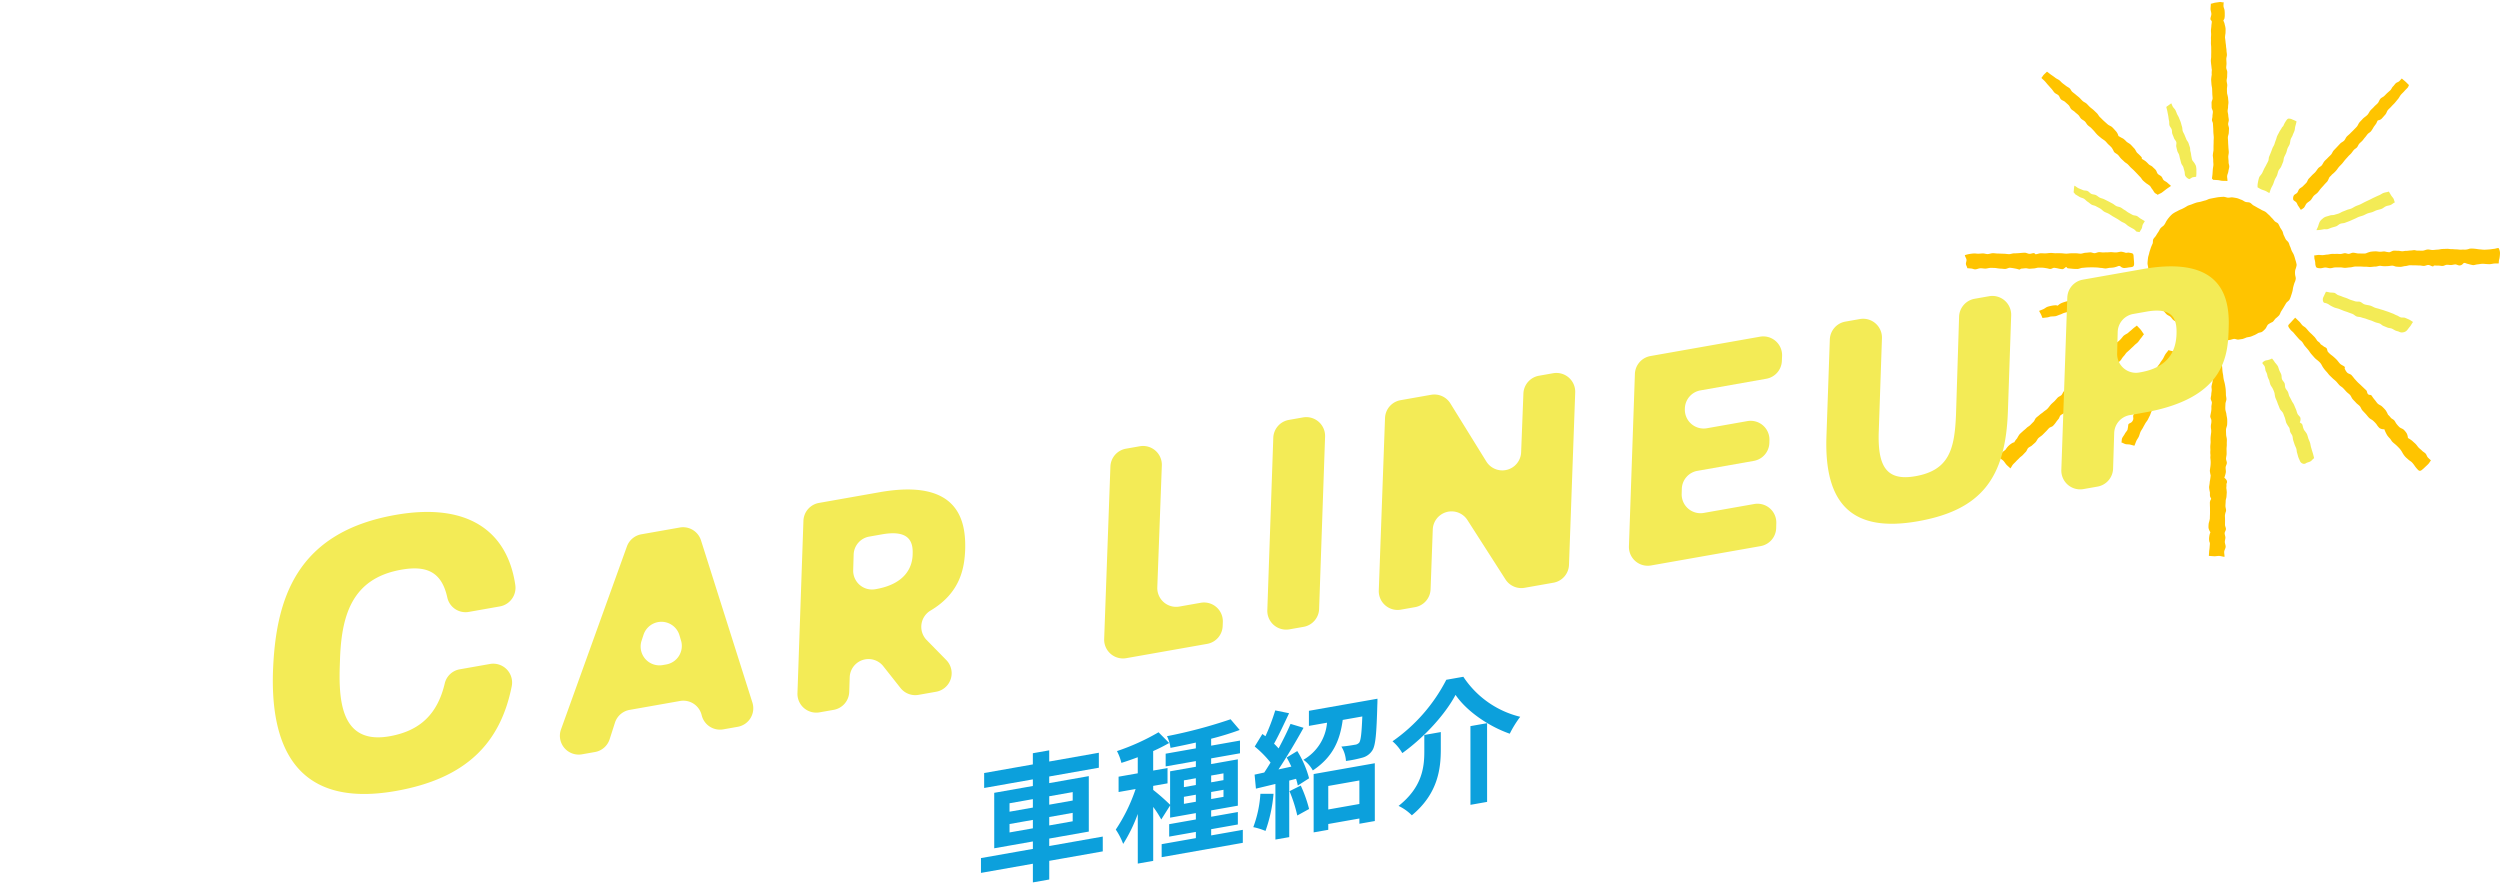 <svg xmlns="http://www.w3.org/2000/svg" width="613" height="218.468" viewBox="0 0 613 218.468">
  <g id="グループ_16755" data-name="グループ 16755" transform="translate(-394 -4971)">
    <rect id="長方形_7694" data-name="長方形 7694" width="613" height="218" transform="translate(394 4971)" fill="none"/>
    <g id="グループ_16752" data-name="グループ 16752">
      <g id="グループ_16748" data-name="グループ 16748" transform="translate(875.776 4971.49)">
        <path id="パス_39711" data-name="パス 39711" d="M808.633,94.568c-.4-.02-.8-.16-1.191-.2s-.791-.1-1.185-.152-.773-.194-1.162-.273-.833.051-1.217-.051-.72-.381-1.1-.51-.8-.141-1.167-.3-.634-.519-.988-.7-.828-.154-1.168-.366c-.307-.193-.5-.562-.809-.76s-.725-.223-1.026-.427-.523-.523-.819-.737-.658-.338-.945-.564-.461-.583-.736-.824-.673-.344-.936-.6-.489-.545-.735-.818c-.259-.288-.444-.637-.677-.933s-.579-.535-.789-.848-.413-.659-.6-.988-.121-.8-.281-1.143-.415-.648-.547-1.005-.328-.7-.431-1.064-.179-.745-.254-1.121-.106-.755-.154-1.135-.09-.757-.111-1.141.059-.76.061-1.147c0-.41-.18-.827-.16-1.237s.071-.825.116-1.232.222-.8.3-1.2.238-.781.355-1.175a10.878,10.878,0,0,1,.469-1.125c.139-.329.019-.777.177-1.094s.47-.56.651-.865.367-.61.572-.9.326-.653.555-.927.559-.458.812-.711a3.743,3.743,0,0,0,.51-.853,7.216,7.216,0,0,1,.729-1.046,6.738,6.738,0,0,1,.894-.914,6.968,6.968,0,0,1,1.1-.633A7.64,7.64,0,0,1,797.9,62.3a11.835,11.835,0,0,0,1.384-.766c.347-.175.735-.255,1.089-.4s.717-.283,1.082-.4.757-.14,1.129-.242.732-.225,1.109-.309.717-.332,1.1-.405.755-.152,1.135-.22.74-.144,1.1-.179.75-.068,1.114-.075.739.187,1.1.21.759-.121,1.121-.068.741.109,1.1.191.7.278,1.046.386.644.381.987.513.778.049,1.113.2.569.511.895.683.639.354.956.541.657.332.967.532.691.289,1,.5.527.486.8.708.482.524.742.766.462.528.7.791.678.36.891.646a10.432,10.432,0,0,1,.483.967,9.721,9.721,0,0,1,.567.913c.14.314.168.683.331.988s.283.634.454.934.519.5.688.8.223.665.379.971.229.645.359.963c.157.385.427.728.572,1.121a10.613,10.613,0,0,1,.366,1.2A6.391,6.391,0,0,1,826.072,76a5.583,5.583,0,0,1-.341,1.231,3.882,3.882,0,0,0-.043,1.066c.02.346.171.691.17,1.042a2.883,2.883,0,0,1-.295,1c-.129.338-.223.7-.321,1.057s-.11.734-.208,1.085a10.708,10.708,0,0,1-.324,1.046,5.116,5.116,0,0,1-.417,1.033c-.216.313-.612.509-.81.836s-.388.657-.583.984-.4.648-.6.965-.293.727-.531,1.024a8.3,8.3,0,0,1-.856.765c-.272.256-.451.655-.777.869a5.713,5.713,0,0,0-1.07.6c-.282.291-.393.741-.652,1.045a4.974,4.974,0,0,1-.777.722c-.279.209-.7.186-1.007.34a8.356,8.356,0,0,1-.9.5c-.325.114-.634.288-.97.383s-.663.11-.985.2a9.088,9.088,0,0,1-.955.365c-.345.05-.693.106-1.04.148s-.727-.2-1.074-.163-.679.2-1.026.243-.691.147-1.039.187" transform="translate(-744.71 -11.531)" fill="#ffc400"/>
        <path id="パス_39708" data-name="パス 39708" d="M822.206,85.92c.352.327.66.642.95.908.337.311.544.695.84.987.243.239.587.378.821.627s.453.512.673.773a9.328,9.328,0,0,0,.749.732c.253.24.491.5.74.739a7.706,7.706,0,0,1,.6.849c.21.27.629.424.776.752.115.258.521.388.777.634.211.2.59.267.771.5s.15.627.323.864a5.624,5.624,0,0,0,1.057.953,13.816,13.816,0,0,1,1.033.926c.325.327.574.728.9,1.057s.845.464,1.167.795c.06.061-.07.245-.047.319a2.916,2.916,0,0,0,.6,1.036c.25.289.732.344,1.032.59a9.873,9.873,0,0,1,.741.9c.273.288.529.593.807.877s.592.531.872.813.582.54.859.825c.178.181.466.364.526.588.129.481.195.887.8.895a.6.6,0,0,1,.383.178,8.769,8.769,0,0,0,.719,1c.284.3.485.688.786.972s.76.406,1.053.7a11.412,11.412,0,0,1,.864.9,6.744,6.744,0,0,1,.587,1.106,4.617,4.617,0,0,1,.706.775c.246.252.63.377.855.652s.343.629.58.889a5.922,5.922,0,0,0,.725.789c.294.225.716.319,1,.58a4.857,4.857,0,0,1,.722.888,2.935,2.935,0,0,1,.3,1.141,6.71,6.71,0,0,1,1.1.737c.256.268.561.488.817.757s.451.591.706.863.569.474.821.746.618.433.873.706.329.706.587.982.485.44.742.716c-.255.269-.367.559-.626.836s-.539.523-.814.781a8.545,8.545,0,0,1-.856.759c-.392.266-.614.213-.965-.164a7.031,7.031,0,0,1-.721-.882,6.516,6.516,0,0,0-.669-.852c-.252-.259-.6-.42-.863-.668s-.562-.469-.8-.738a5.74,5.74,0,0,1-.642-.9,5.591,5.591,0,0,0-.687-1.037c-.283-.3-.572-.606-.882-.891s-.659-.53-.946-.827c-.229-.237-.363-.569-.593-.807a6.254,6.254,0,0,1-.639-.738,8.734,8.734,0,0,1-.735-1.535,1.847,1.847,0,0,1-1.173-.277,4.38,4.38,0,0,1-.749-.946,7.432,7.432,0,0,0-.833-.869c-.3-.272-.719-.424-1-.714s-.52-.627-.793-.926-.561-.583-.83-.886-.374-.751-.646-1.05-.633-.511-.9-.811-.56-.579-.826-.88-.382-.737-.65-1.035-.631-.515-.9-.808-.534-.6-.818-.888-.648-.451-.914-.734-.5-.6-.763-.878-.592-.5-.869-.769c-.247-.239-.5-.481-.75-.728s-.441-.547-.673-.808a8.986,8.986,0,0,1-.687-.8,6.338,6.338,0,0,1-.565-.9,2.943,2.943,0,0,0-.665-.863c-.361-.345-.807-.617-1.133-.991-.268-.308-.545-.611-.81-.923s-.466-.677-.73-.99-.535-.619-.8-.932-.426-.711-.692-1.023c-.221-.258-.534-.44-.76-.693s-.45-.513-.676-.768-.437-.522-.658-.781-.528-.45-.738-.718c-.362-.46-.577-.767-.553-1s.329-.459.708-.885c.322-.363.669-.725,1-1.088" transform="translate(-741.204 -8.52)" fill="#ffc400"/>
        <path id="パス_39718" data-name="パス 39718" d="M759.576,122.678c-.305-.313-.629-.559-.915-.854s-.5-.7-.788-1-.755-.522-1.052-.828a11.479,11.479,0,0,1,.673-1.118c.236-.336.651-.525.931-.825a4.564,4.564,0,0,1,1.789-1.681c.108-.062.3-.031.338-.124a4.425,4.425,0,0,1,.673-.926,7.359,7.359,0,0,1,.6-1c.268-.273.564-.523.847-.783s.6-.485.863-.759.638-.439.907-.707.528-.547.8-.81.362-.722.638-.985.6-.473.879-.734.628-.443.906-.7.63-.442.907-.7c.4-.377.686-.874,1.075-1.261.258-.257.549-.479.8-.741s.48-.549.732-.811.668-.371.922-.632.346-.683.606-.941c.284-.283.638-.5.918-.784s.481-.659.767-.942.679-.456.976-.725.567-.58.884-.825.65-.426.936-.686.654-.436.928-.708.4-.695.67-.968.518-.577.8-.844.544-.559.838-.808.619-.447.9-.715.5-.581.772-.85.676-.4.957-.658.614-.444.921-.672a8.342,8.342,0,0,0,.908-1.057,7.538,7.538,0,0,1,1.042-.873,5.567,5.567,0,0,0,.755-.7c.236-.249.429-.537.663-.781a4.9,4.9,0,0,1,.862-.537c.288-.195.535-.46.815-.675s.515-.469.794-.691.5-.375.784-.6c.3.373.633.641.933,1.011s.483.735.8,1.122c-.279.305-.445.627-.715.932s-.473.677-.741.981-.646.525-.921.824-.6.558-.886.845-.6.548-.905.818-.48.642-.749.916a4.656,4.656,0,0,0-.678.925,2.758,2.758,0,0,1-.987.8,4.319,4.319,0,0,0-1.022.728c-.245.292-.418.648-.683.923s-.637.437-.912.7-.443.638-.72.9-.621.451-.893.716c-.25.245-.591.4-.843.637s-.424.569-.676.811-.561.429-.808.676-.443.549-.682.8c-.225.238-.347.573-.591.766s-.622.141-.932.268c-.355.145-.663.626-.914.965-.235.318-.443.643-.7.935s-.58.52-.864.79-.459.658-.763.908-.6.509-.918.741a9.727,9.727,0,0,0-.926.545c-.258.238-.306.678-.538.947a9.076,9.076,0,0,0-.638.824,6.369,6.369,0,0,1-.692.832c-.244.252-.688.3-.951.542s-.474.533-.725.778c-.3.295-.594.6-.9.9s-.7.5-1,.788-.444.758-.748,1.052c-.264.256-.553.485-.819.739s-.666.368-.931.623-.342.7-.6.961-.506.528-.758.795-.6.455-.845.734-.542.511-.784.794-.539.512-.778.8-.363.641-.607.925" transform="translate(-748.408 -8.322)" fill="#ffc400"/>
        <path id="パス_39713" data-name="パス 39713" d="M804.855,95.719c.52.087.834.065,1.349.15.044.354.037.683.082,1.05s.045.725.089,1.086.137.737.175,1.11a7.048,7.048,0,0,0,.184,1.118,10.037,10.037,0,0,1,.268,1.119c.06.383.132.76.158,1.144s.046.769.049,1.155.128.774.118,1.159-.224.766-.234,1.151c-.011.426-.056.863-.027,1.288s.227.839.265,1.263.179.847.191,1.272a9.661,9.661,0,0,1-.019,1.295c-.042.4-.259.784-.272,1.184s.019.8.027,1.2.161.795.179,1.194-.029.8-.012,1.2-.07.8-.062,1.2.028.8.016,1.2c-.012.365-.122.726-.142,1.091s.222.745.2,1.11-.287.718-.3,1.083c-.017.406.1.817.051,1.214a7.494,7.494,0,0,1-.367,1.287c.295.286.947.8.514,1.513a4.7,4.7,0,0,1-.035,1.015,9.815,9.815,0,0,1,.122,1.078c-.025.356-.047.715-.076,1.07s-.193.7-.193,1.059c0,.411-.069.84-.057,1.272.011.411.238.857.116,1.275a3.372,3.372,0,0,0-.247,1.1c.016.375.031.755.031,1.125,0,.348-.01.7-.009,1.045s.224.7.224,1.045-.308.7-.31,1.045.186.7.183,1.046-.134.695-.14,1.043c-.008.405.217.82.2,1.23s-.328.793-.354,1.207.1.824.073,1.241c-.42-.021-.846-.191-1.278-.214s-.854.1-1.287.075-.835-.063-1.268-.087c.018-.35.046-.676.062-1.008s.1-.682.116-1.017.06-.68.078-1.019a1.45,1.45,0,0,0-.14-.463,3.369,3.369,0,0,1-.029-1.157,3.819,3.819,0,0,1,.294-1.13,2.731,2.731,0,0,1-.469-1.085,6.591,6.591,0,0,1,.061-1.164,7.77,7.77,0,0,0,.272-1.12c-.008-.4.024-.795.032-1.194s0-.8,0-1.2-.03-.81-.023-1.211a1.687,1.687,0,0,1,.271-1.131c.081-.1-.047-.3-.121-.427-.235-.394-.11-.877-.149-1.286a6.645,6.645,0,0,1-.2-1.279c.046-.424.151-.835.155-1.251a14.359,14.359,0,0,0,.232-1.6,6.168,6.168,0,0,1-.2-1.15c.038-.381.1-.766.149-1.143a7.9,7.9,0,0,0,.053-.968,8.562,8.562,0,0,0-.079-.965c-.033-.322.067-.66,0-.987a5.676,5.676,0,0,1,.01-.981c-.006-.325-.04-.649-.025-.977s.076-.657.08-.982c0-.3-.022-.594-.018-.892.007-.41.071-.813.117-1.219a3.488,3.488,0,0,0-.011-1.216,3.325,3.325,0,0,1,.014-1.033,3.5,3.5,0,0,0,.077-1.071c-.089-.358-.308-.671-.258-.99s.137-.652.188-.992a4.849,4.849,0,0,0,.079-1.123c-.029-.378.111-.759.118-1.135.006-.337-.285-.678-.285-1.016s.129-.676.137-1.013.087-.672.112-1.008-.1-.7-.042-1.029c.069-.4.206-.793.255-1.2s.2-.8.248-1.206.158-.8.215-1.2-.1-.843-.017-1.244a11.233,11.233,0,0,1,.466-1.03" transform="translate(-743.191 -7.411)" fill="#ffc400"/>
        <path id="パス_39705" data-name="パス 39705" d="M826.207,72.409c.37-.017.663-.109,1.029-.126s.738.056,1.1.04.731-.114,1.1-.13.729-.146,1.094-.163.731.009,1.1-.009.73.04,1.093.021c.333-.018.655-.159.986-.188s.686.188,1.017.16.651-.262.984-.274c.468-.019.938.177,1.407.183s.937.007,1.4.01a1.371,1.371,0,0,0,.4-.048,7.512,7.512,0,0,1,1.1-.385,9.635,9.635,0,0,1,1.159-.1c.384-.016.769.082,1.158.1s.777-.1,1.165-.076a6.915,6.915,0,0,0,1.108.195c.362-.035.7-.329,1.061-.376s.74.028,1.1.014c.341-.013.677.109,1.017.118s.686-.118,1.025-.1.681-.083,1.022-.082c.287,0,.561-.066.847-.09s.587.132.873.117c.419-.024.842.037,1.26.013s.826-.265,1.244-.286.846.14,1.265.124c.4-.016.79-.082,1.187-.095s.79-.149,1.188-.157.794-.033,1.19-.038c.355,0,.712.092,1.069.079s.714.061,1.068.055.7.065,1.057.08a9.384,9.384,0,0,1,1.061-.011,3.247,3.247,0,0,0,1.17-.235,5.091,5.091,0,0,1,1.213.01c.417.019.829.125,1.247.151s.845.1,1.262.089c.375-.011.755-.045,1.13-.072s.746-.1,1.12-.137.755-.189,1.13-.218a2.48,2.48,0,0,1,.372,1.27,9.886,9.886,0,0,1-.138,1.3,3.389,3.389,0,0,0-.161,1.213c-.416.028-.7,0-1.08.03-.4.03-.785.148-1.175.158-.333.009-.663-.03-1-.048a6.035,6.035,0,0,0-1.011-.032c-.341.039-.678.106-1.017.138s-.678.178-1.019.178a6.3,6.3,0,0,1-1.005-.238,4.431,4.431,0,0,1-.954-.293.57.57,0,0,0-.47.126,1.145,1.145,0,0,1-.914.484c-.331.007-.681-.263-1.017-.254s-.691.135-1.037.147-.7-.072-1.044-.057-.682.273-1.029.289-.7-.1-1.046-.086-.7-.033-1.043-.018c-.086,0-.178.226-.263.22-.378-.024-.742-.342-1.121-.354s-.764.228-1.142.227-.758-.12-1.136-.114-.76-.037-1.139-.023-.761-.041-1.14-.024-.75.18-1.129.2-.751.171-1.13.188a9.065,9.065,0,0,1-1.041-.052c-.342-.023-.677-.244-1.018-.238-.321,0-.643.075-.964.1s-.64.023-.96.038a7.5,7.5,0,0,1-.945-.1c-.414-.033-.84.189-1.253.188s-.82.081-1.234.1-.83-.082-1.243-.062-.828-.053-1.241-.046-.827-.016-1.239,0-.819.18-1.231.2-.822.1-1.233.117-.829-.125-1.242-.115-.806.007-1.208.014-.8.186-1.207.191-.808-.17-1.211-.168-.807.181-1.21.178c-.544,0-.9-.095-1.045-.278a2.42,2.42,0,0,1-.217-1.04,4.7,4.7,0,0,0-.175-.912c-.078-.269-.008-.54-.1-.892" transform="translate(-740.558 -10.258)" fill="#ffc400"/>
        <path id="パス_39714" data-name="パス 39714" d="M803.451,16.821c.378-.052.726-.22,1.073-.268.365-.05.718-.108,1.076-.158s.651.125,1.023.073a6.04,6.04,0,0,0-.057.955c.03.344.228.67.262,1.01a7.036,7.036,0,0,1,.047,1.026,3.738,3.738,0,0,1-.095,1.037c-.053.156-.295.4-.226.514a2.849,2.849,0,0,1,.326.954,5.111,5.111,0,0,1,.2,1.026c0,.348-.009.7-.02,1.049a7.773,7.773,0,0,0-.124,1.062c.039.351.107.695.131,1.046s.106.7.12,1.052.108.7.116,1.056.091.706.1,1.059-.149.709-.145,1.062.042.707.051,1.06-.078.71-.07,1.064.244.7.25,1.057-.032.71-.026,1.064-.132.711-.125,1.065.139.706.148,1.06-.085.711-.075,1.065.01.719.052,1.073a8.578,8.578,0,0,1,.232,1.047c0,.356.083.712.085,1.07s-.1.714-.09,1.07-.119.717-.109,1.073.14.71.153,1.067.116.709.131,1.065-.175.722-.159,1.079.218.709.211,1.065-.04.712-.056,1.067-.2.7-.216,1.059.045.715.049,1.07c.006.422.048.843.068,1.265s.08.842.1,1.263-.137.849-.124,1.27.085.838.076,1.26c-.008.373.2.761.165,1.137s-.174.735-.217,1.11-.248.72-.295,1.1.109.866.07,1.244c-.4-.021-.879-.013-1.25-.033-.394-.021-.767-.159-1.138-.179-.391-.021-.774-.05-1.146-.07-.092-.168-.26-.262-.256-.332.023-.365.1-.728.125-1.093s.049-.731.076-1.1.12-.726.143-1.091-.055-.736-.04-1.1a10.214,10.214,0,0,0-.107-1.2,9.212,9.212,0,0,1,.162-1.214c.02-.372.01-.746.014-1.116s.032-.745.026-1.115.049-.746.033-1.116-.07-.742-.092-1.112-.017-.744-.042-1.114-.042-.741-.07-1.111c-.022-.295-.244-.581-.234-.877s.125-.589.12-.884c-.007-.368.106-.74.1-1.11s-.295-.734-.3-1.1-.013-.738-.02-1.108.263-.744.255-1.113-.066-.738-.075-1.106-.03-.739-.04-1.108c-.01-.4-.13-.787-.16-1.182s-.066-.791-.081-1.187a9.639,9.639,0,0,1,.144-1.178,5.684,5.684,0,0,1,.036-1.175c-.08-.358-.092-.709-.14-1.069s-.09-.727-.111-1.09.079-.731.076-1.1.01-.726.014-1.089-.013-.728-.009-1.092-.061-.728-.063-1.091.026-.729.007-1.092.034-.7.037-1.053-.052-.7-.038-1.055.086-.7.1-1.051.1-.7.108-1.054c.006-.208-.327-.42-.332-.629-.007-.415.228-.835.223-1.252s-.2-.825-.2-1.241.071-.843.066-1.263" transform="translate(-743.142 -16.386)" fill="#ffc400"/>
        <path id="パス_39720" data-name="パス 39720" d="M749.866,75.424c-.049-.357-.284-.639-.331-.984s.185-.737.137-1.088-.361-.755-.41-1.111a7.924,7.924,0,0,1,1.147-.287,9.381,9.381,0,0,1,1.074-.128c.358-.023.72.066,1.075.059s.712-.052,1.066-.068c.415-.019.836.164,1.251.152s.827-.2,1.242-.209.832.082,1.247.082.832.038,1.247.04c.458,0,.9.068,1.362.107s.924-.2,1.38-.195c.433,0,.855-.024,1.288-.062s.874-.082,1.307-.091c.382-.008.763.253,1.146.273s.777-.194,1.159-.176c.124.006.242.282.363.277.411-.014.815-.222,1.226-.238s.825.039,1.237.022.82-.088,1.232-.1.826.077,1.237.069.844-.006,1.266,0,.843.091,1.266.1.845-.082,1.267-.087c.391,0,.781,0,1.172,0s.785.1,1.175.091.777-.208,1.168-.219.779-.09,1.17-.1c.353-.01.716.223,1.069.2s.695-.232,1.047-.25.711.081,1.063.07.7-.039,1.056-.033.712-.07,1.064-.039a6.574,6.574,0,0,0,1.131.063c.38-.032.752-.156,1.13-.176a4.938,4.938,0,0,1,1.108.273c.247.046.527-.081.775-.038.552.1.827.114,1,.292s.158.453.2,1.012c.018.257.043.513.062.77.046.616.065.971-.1,1.21s-.505.274-1.138.333a8.918,8.918,0,0,1-1.136.154,1.433,1.433,0,0,1-.984-.439.64.64,0,0,0-.525-.024,6.321,6.321,0,0,1-1.008.317,7.728,7.728,0,0,1-1.05.095c-.351.036-.695.155-1.047.157s-.7-.115-1.052-.129-.7-.091-1.051-.107-.709-.032-1.059-.033c-.417,0-.844,0-1.26.021s-.83.072-1.246.1-.821.273-1.237.274a10.777,10.777,0,0,1-1.256-.058c-.368-.042-.744-.06-1.11-.116-.117-.018-.319-.365-.385-.324-.314.193-.558.521-.885.551a6.26,6.26,0,0,1-1.035-.167,7.108,7.108,0,0,0-1.025-.17c-.318.024-.637.3-.957.283s-.63-.161-.948-.187a9.38,9.38,0,0,0-.954-.129c-.345.009-.692-.019-1.036,0s-.682.167-1.026.186-.688.056-1.032.076-.7-.14-1.043-.12-.686.075-1.031.094c-.171.009-.375.268-.533.229a6.666,6.666,0,0,0-1.108-.278,11.407,11.407,0,0,0-1.156-.171c-.381.012-.753.27-1.135.294s-.768-.081-1.15-.073a10,10,0,0,1-1.128-.14c-.424-.042-.864-.043-1.291-.049s-.852.164-1.279.177-.856-.1-1.281-.08-.848.266-1.273.268c-.32,0-.638-.188-.975-.209-.307-.02-.586-.053-.934-.071" transform="translate(-749.263 -10.165)" fill="#ffc400"/>
        <path id="パス_39717" data-name="パス 39717" d="M797.9,59.751c-.358.27-.81.542-1.149.8s-.682.532-1.029.794-.722.327-1.079.6c-.228-.249-.538-.286-.756-.543s-.355-.584-.574-.837-.351-.6-.584-.838a8.751,8.751,0,0,0-.84-.582c-.285-.226-.564-.457-.828-.7s-.423-.6-.676-.854-.494-.524-.742-.785-.5-.522-.751-.78-.53-.494-.794-.74-.5-.552-.764-.811-.627-.422-.888-.685-.55-.5-.811-.767-.451-.6-.712-.864-.641-.41-.9-.672a.707.707,0,0,1-.1-.115,6.835,6.835,0,0,0-.564-1.012,9.352,9.352,0,0,0-.83-.81c-.278-.269-.5-.6-.8-.853s-.647-.434-.944-.681-.6-.492-.886-.754a11.253,11.253,0,0,1-.766-.873c-.249-.282-.515-.55-.777-.821s-.606-.457-.873-.722-.421-.646-.692-.906-.649-.41-.922-.669-.413-.656-.683-.917-.588-.473-.853-.74-.644-.425-.9-.7-.363-.718-.637-.987-.574-.512-.854-.775-.719-.354-1-.614-.356-.74-.632-1.005-.7-.384-.965-.658c-.283-.291-.48-.663-.759-.958s-.533-.609-.812-.908-.518-.627-.8-.929-.568-.513-.849-.815c.248-.256.361-.539.6-.788s.512-.479.773-.747c.356.247.7.552,1.059.795s.708.492,1.049.758c.279.217.637.335.917.552s.5.508.781.728.569.423.845.646.62.365.892.593.387.636.653.87c.284.252.6.463.885.718s.6.473.875.729.519.557.8.815.678.386.956.646.522.553.8.811.6.466.882.725.546.528.825.784c.313.287.482.732.8,1.015s.6.609.914.891.633.564.948.849.789.4,1.1.688.61.649.909.975A2.694,2.694,0,0,1,785,47.458c.032.122.276.179.4.267.269.185.586.3.863.481a5.949,5.949,0,0,1,.722.679c.314.287.745.453,1.05.751s.579.628.876.932.422.778.716,1.084a12.32,12.32,0,0,1,1.079,1.064c.075.1,0,.374.1.427a8.038,8.038,0,0,1,.9.575,10,10,0,0,1,.759.747c.262.245.668.343.912.6s.534.485.771.755.284.7.521.97.633.386.882.642.324.693.591.931.621.353.882.606c.243.235.612.52.883.778" transform="translate(-747.355 -14.652)" fill="#ffc400"/>
        <path id="パス_39706" data-name="パス 39706" d="M831.066,56.83c-.179.275-.466.435-.631.7a9.48,9.48,0,0,1-.415.875c-.256.318-.57.592-.831.906s-.551.607-.818.915-.488.661-.76.966-.688.515-.971.827-.453.727-.739,1.036-.707.494-.993.8-.405.774-.691,1.082a5.1,5.1,0,0,1-.742.5c-.2-.266-.413-.658-.614-.916s-.278-.613-.471-.875-.591-.39-.767-.666a1.433,1.433,0,0,1,.142-1.081c.186-.281.606-.392.82-.653s.277-.655.5-.9c.258-.283.659-.433.921-.714s.547-.535.809-.815.334-.735.6-1.015.532-.549.79-.83.577-.509.83-.8.443-.62.683-.916.667-.444.9-.742.376-.675.619-.968.549-.529.806-.809.564-.545.833-.833.375-.724.643-1.01.542-.568.811-.853.535-.573.806-.858.685-.432.954-.716.389-.714.659-1,.6-.516.864-.8.567-.544.834-.832.541-.534.784-.824.352-.69.592-.982.523-.549.771-.834c.358-.411.88-.676,1.244-1.083.278-.313.434-.735.71-1.051s.61-.582.885-.9.628-.564.906-.878.378-.79.665-1.1c.247-.264.639-.39.9-.637s.5-.521.77-.764.545-.475.808-.724a3.939,3.939,0,0,0,.374-.6,2.24,2.24,0,0,1,.243-.294c.234-.227.406-.521.645-.749s.624-.291.867-.521.378-.424.622-.656c.314.283.59.5.905.779s.538.544.863.837c-.156.223-.148.4-.3.582-.265.312-.579.581-.843.894s-.582.579-.846.891-.427.709-.692,1.022-.516.633-.781.945-.582.579-.847.889-.594.568-.86.878-.347.78-.613,1.09c-.247.287-.511.577-.765.864a1.507,1.507,0,0,1-1.005.577c-.213.02-.318.51-.5.8-.206.318-.463.606-.662.928a7.963,7.963,0,0,1-.613.965c-.225.267-.579.42-.811.68s-.414.565-.651.821-.421.56-.658.817-.523.466-.755.728-.324.626-.548.884-.574.407-.8.667-.405.554-.628.815-.5.471-.725.73c-.25.293-.521.567-.77.859s-.465.613-.715.9-.543.547-.795.836-.444.632-.7.918a7.312,7.312,0,0,1-1.052.983" transform="translate(-741.084 -14.479)" fill="#ffc400"/>
        <path id="パス_39710" data-name="パス 39710" d="M820.286,109.333c-.159-.295-.239-.717-.458-1.114-.186-.337-.573-.608-.744-.982-.137-.3-.234-.629-.376-.934s-.22-.639-.354-.946-.276-.614-.388-.928a9.075,9.075,0,0,1-.173-.994,6.138,6.138,0,0,0-.418-1.078c-.155-.348-.42-.646-.587-.988a9.371,9.371,0,0,1-.3-1.111,4.386,4.386,0,0,1-.441-1.076,2.926,2.926,0,0,0-.38-1.092c-.179-.361-.134-.837-.286-1.2-.131-.313-.491-.609-.59-.879a1.558,1.558,0,0,1,1.146-.667,4.577,4.577,0,0,0,1.234-.426,6.334,6.334,0,0,1,.709.961,7.564,7.564,0,0,1,.7.884c.17.329.245.711.383,1.057s.352.667.474,1.017.05.8.181,1.158.491.634.63.992.058.8.208,1.157.459.636.622.983.188.764.37,1.1.383.68.544,1.04.439.665.589,1.027.3.722.459,1.083.219.761.391,1.114.54.583.689.918a1.752,1.752,0,0,1-.117,1.124c-.03.115.439.291.539.469.175.312.181.708.324,1.036a2.424,2.424,0,0,0,.2.457,7.85,7.85,0,0,1,.667.931,10.494,10.494,0,0,1,.343,1.1c.136.355.307.695.421,1.057s.141.75.25,1.114.207.735.327,1.1c.183.55.3,1.059.423,1.559-.357.223-.533.559-.855.76-.345.216-.783.254-1.118.455a.828.828,0,0,1-.84.108,1.109,1.109,0,0,1-.662-.636c-.126-.333-.308-.649-.416-.987s-.186-.687-.293-1.026-.079-.722-.2-1.056-.3-.652-.414-.994-.226-.68-.332-1.022-.089-.725-.2-1.063-.39-.62-.521-.954-.091-.744-.249-1.066a8.628,8.628,0,0,1-.741-1.2c-.128-.407-.2-.856-.368-1.338" transform="translate(-741.85 -7.502)" fill="#f3eb56"/>
        <path id="パス_39716" data-name="パス 39716" d="M795.295,93.068c.458.161.872.208,1.259.344.426.15.923.276,1.341.423-.1.371-.317.8-.436,1.162s-.284.706-.425,1.057-.3.7-.459,1.04-.237.73-.412,1.067-.515.583-.7.915c-.167.3-.195.672-.347.978s-.3.61-.45.919-.4.562-.552.869-.229.646-.388.947c-.177.333-.2.748-.391,1.076s-.514.574-.7.9-.442.617-.627.945-.372.658-.548.991c-.227.43-.13,1.029-.351,1.464-.165.326-.237.7-.411,1.023s-.317.661-.494.981-.44.592-.613.914-.363.633-.527.961c-.183.364-.454.689-.621,1.061s-.252.78-.413,1.154-.439.7-.606,1.067c-.189.423-.307.81-.489,1.189-.374-.1-.672-.18-1.033-.275s-.77-.026-1.14-.122-.636-.309-1.014-.409c.126-.353.044-.725.194-1.054.166-.368.459-.681.64-1.045s.51-.659.673-1.026a9.73,9.73,0,0,0,.183-1.228c.1-.328.542-.378.765-.582a1.319,1.319,0,0,0,.475-.9c.008-.295-.108-.638.043-.931.143-.275.348-.529.479-.8.173-.362.464-.666.636-1.027s.392-.7.565-1.061.1-.844.273-1.2.54-.626.722-.982a10.407,10.407,0,0,1,.625-1.01,10.365,10.365,0,0,0,.443-1.111,12.009,12.009,0,0,0,.489-1.125c.151-.385.319-.774.494-1.147s.667-.58.908-.923c.1-.139.26-.367.235-.473a1.318,1.318,0,0,1,.06-1.017c.177-.291.434-.537.584-.827.194-.374.5-.69.717-1.054s.366-.765.6-1.124.523-.631.748-1" transform="translate(-745.362 -7.711)" fill="#ffc401"/>
        <path id="パス_39707" data-name="パス 39707" d="M850.238,87.637c-.291.35-.453.745-.7,1.046-.281.335-.522.666-.779.986a1.62,1.62,0,0,1-.955.493,1.4,1.4,0,0,1-.99-.147c-.262-.114-.55-.159-.815-.263-.334-.132-.628-.365-.962-.5s-.725-.121-1.059-.253-.662-.277-1-.409-.592-.46-.927-.589-.7-.174-1.039-.3c-.388-.146-.765-.346-1.162-.469s-.784-.255-1.173-.4c-.365-.132-.756-.195-1.12-.333s-.8-.092-1.161-.235-.651-.473-1.012-.617-.73-.253-1.086-.4-.738-.234-1.1-.381-.712-.294-1.072-.433-.744-.2-1.108-.327a9.264,9.264,0,0,1-1.213-.616,2.734,2.734,0,0,0-1.218-.549c-.429,0-.6-.863-.349-1.377.2-.41.4-.834.644-1.35a5.714,5.714,0,0,1,1.023.195,8.082,8.082,0,0,1,1.04.066c.326.1.577.42.9.548s.652.215.964.352c.355.156.734.26,1.1.392s.707.328,1.074.445.737.239,1.105.352.808,0,1.176.118.657.47,1.02.6c.522.186,1.105.2,1.627.385.354.126.675.342,1.029.466s.73.185,1.083.309.723.206,1.077.331.711.236,1.065.361.7.277,1.051.4.675.343,1.029.468c.333.118.621.361.954.478s.747,0,1.079.122.648.285.978.41a10.415,10.415,0,0,1,.989.619" transform="translate(-740.341 -9.165)" fill="#f3eb56"/>
        <path id="パス_39712" data-name="パス 39712" d="M816.646,60.327c-.349-.15-.656-.391-.981-.53-.341-.146-.7-.233-1.027-.375s-.543-.333-.884-.479a4.126,4.126,0,0,1,.079-1.2,8.539,8.539,0,0,1,.311-1.273c.179-.391.557-.692.747-1.08.161-.325.3-.661.457-.987s.361-.631.517-.958.344-.641.494-.971.086-.755.229-1.088.277-.666.413-1,.254-.675.38-1.015.37-.636.484-.981.22-.711.364-1.055.2-.726.361-1.063.358-.653.52-.988.423-.622.577-.96c.088-.19.318-.318.4-.51a6.28,6.28,0,0,1,.482-.947c.246-.364.424-.707.732-.79a1.979,1.979,0,0,1,1.053.252,6.525,6.525,0,0,1,.956.439c-.088.38-.175.742-.289,1.12s-.1.793-.222,1.164-.321.719-.444,1.091-.4.7-.507,1.074-.1.771-.229,1.137-.386.676-.524,1.035-.194.749-.338,1.105-.343.691-.49,1.045c-.154.371-.117.821-.273,1.192s-.3.744-.46,1.113-.508.657-.665,1.026-.208.784-.364,1.153-.388.68-.54,1.04-.253.736-.4,1.094-.371.688-.522,1.047-.244.758-.4,1.12" transform="translate(-741.967 -13.482)" fill="#f3eb56"/>
        <path id="パス_39721" data-name="パス 39721" d="M787.494,81.918c-.39.075-.673.147-1.045.217s-.767.125-1.141.209c-.348.078-.651.348-1,.431s-.74-.033-1.086.052-.663.284-1.008.372-.657.3-1,.4-.736.027-1.081.124-.691.186-1.036.277-.7.165-1.044.243-.7.145-1.052.2-.718.026-1.055.111-.6.451-.938.543-.74-.088-1.076-.012a8.445,8.445,0,0,1-1.007.177,8.091,8.091,0,0,0-1.106.265c-.363.091-.692.309-1.049.419s-.7.291-1.056.384a8.168,8.168,0,0,1-1.125.075c-.344.04-.673.21-1.023.243s-.755.095-1.109.128c-.134-.265-.24-.621-.373-.884-.12-.24-.318-.562-.463-.849.326-.148.748-.288,1.07-.44s.608-.414.938-.547a8.142,8.142,0,0,1,1.052-.272,5.57,5.57,0,0,1,1.075-.121c.152-.007.4.145.474.07a2.982,2.982,0,0,1,1.1-.692,8.628,8.628,0,0,1,1.269-.381,8.346,8.346,0,0,0,1.293-.222c.362-.132.728-.246,1.1-.354s.744-.19,1.118-.286.754-.158,1.127-.253.729-.259,1.1-.364c.4-.114.835-.118,1.234-.237s.761-.363,1.161-.483.819-.165,1.22-.282.76-.376,1.162-.484a10.122,10.122,0,0,1,1.367-.254,2.983,2.983,0,0,0,1.281-.335c.485-.295.878.106,1.129.808.117.327.111.692.232,1.065.1.309.249.544.378.936" transform="translate(-747.413 -9.302)" fill="#ffc401"/>
        <path id="パス_39709" data-name="パス 39709" d="M826.707,67.612c.146-.336.331-.685.441-1a8.261,8.261,0,0,1,.338-.984,2.35,2.35,0,0,1,.669-.769,2.386,2.386,0,0,1,.882-.558c.348-.094.689-.2,1.035-.308s.746-.041,1.088-.157.7-.193,1.04-.317.644-.343.981-.474.676-.26,1.01-.4.707-.184,1.04-.322c.382-.159.728-.412,1.1-.586s.784-.284,1.156-.464.734-.386,1.105-.568.747-.354,1.121-.532.731-.385,1.11-.553c.4-.176.784-.384,1.192-.538s.763-.465,1.174-.611.876-.177,1.285-.328c.175.3.357.6.525.889s.427.532.6.829.178.62.354.925c-.382.161-.652.465-1.017.628s-.818.176-1.185.337-.685.479-1.057.628-.794.209-1.179.333-.725.335-1.1.468-.78.18-1.152.322-.714.357-1.083.5-.768.22-1.136.371-.714.356-1.081.508-.725.331-1.093.481-.747.275-1.116.422-.809.112-1.181.254-.665.5-1.039.632c-.337.12-.691.2-1.033.306s-.669.272-1.013.368-.747-.022-1.093.066a8.288,8.288,0,0,1-1.69.191" transform="translate(-740.502 -11.662)" fill="#f3eb56"/>
        <path id="パス_39715" data-name="パス 39715" d="M800.964,56.7c-.3.078-.581.079-.848.147-.295.076-.564.377-.841.447a1.892,1.892,0,0,1-.947-.762c-.195-.3-.115-.754-.222-1.13-.1-.341-.18-.688-.283-1.027s-.407-.616-.512-.954-.174-.689-.276-1.027-.147-.7-.244-1.035-.361-.638-.45-.981-.171-.692-.248-1.037.1-.783,0-1.134-.446-.629-.566-.976-.273-.68-.4-1.025-.046-.761-.167-1.108-.423-.632-.531-.982-.023-.755-.11-1.111-.12-.711-.176-1.075c-.059-.4-.155-.789-.223-1.182s-.206-.769-.273-1.162c.4-.3.744-.533,1.207-.883.164.287.237.581.405.859s.445.5.6.778a8.556,8.556,0,0,1,.375.9c.146.351.385.665.516,1.02s.3.7.422,1.06.194.735.317,1.094.065.783.195,1.138c.121.333.331.634.456.965s.275.653.4.985.411.6.535.933.217.677.339,1.01.038.738.155,1.073a4.88,4.88,0,0,1,.171.906c.048.309.117.621.174.928a1.335,1.335,0,0,0,.286.559,4.154,4.154,0,0,1,.709,1.15,4.553,4.553,0,0,1,.106,1.338,6.825,6.825,0,0,1-.056,1.3" transform="translate(-744.242 -13.862)" fill="#f3eb56"/>
        <path id="パス_39719" data-name="パス 39719" d="M773.426,56.848c.347.154.68.488,1.025.642s.706.281,1.05.437.8.071,1.144.23.587.534.928.7.776.137,1.116.3.62.461.961.626.732.225,1.072.393.676.342,1.014.51.666.36,1,.53.617.455.952.628.758.18,1.093.354.62.444.954.619.609.464.942.641.659.367.992.547.788.127,1.12.307.6.475.933.657.629.387.961.57c-.155.309-.352.555-.493.84-.152.3-.127.682-.27.968s-.371.591-.515.883c-.414-.076-.8-.091-.893-.236a2.243,2.243,0,0,0-.885-.677c-.326-.188-.658-.373-.979-.571-.28-.174-.51-.426-.784-.612s-.6-.286-.884-.453c-.352-.2-.67-.47-1.023-.673s-.709-.4-1.063-.606-.68-.453-1.034-.656-.761-.312-1.114-.515-.62-.555-.973-.761-.725-.375-1.075-.583c-.331-.195-.769-.21-1.1-.41s-.6-.488-.931-.688-.572-.537-.9-.738-.754-.242-1.081-.444-.656-.4-.982-.6c-.18-.111-.23-.332-.485-.525.087-.427.052-.888.2-1.627" transform="translate(-746.552 -11.809)" fill="#f3eb56"/>
      </g>
      <g id="グループ_16744" data-name="グループ 16744" transform="matrix(0.985, -0.174, 0.174, 0.985, 454, 5103.789)">
        <path id="パス_39694" data-name="パス 39694" d="M1.342,32.314C5.09,15.093,12.891,0,37.506,0,55.488,0,63.847,8.638,63.471,21.983a4.646,4.646,0,0,1-4.617,4.557H51.132a4.573,4.573,0,0,1-4.605-4.327c-.245-6.353-3.438-8.741-9.932-8.741-12.459,0-16.512,8.711-18.741,19.653-1.925,8.813-3.545,20.056,8.813,20.056,7.6,0,12.533-3.313,15.594-10.443a4.565,4.565,0,0,1,4.207-2.726h7.527A4.62,4.62,0,0,1,58.3,46.294C53.113,59.644,43.26,66.655,25.857,66.655.127,66.655-2.3,49.333,1.342,32.314" transform="translate(0 0)" fill="#f3eb56"/>
        <path id="パス_39695" data-name="パス 39695" d="M28.333,0H37.9a4.615,4.615,0,0,1,4.575,4.006l5.492,41.352a4.614,4.614,0,0,1-4.575,5.222h-3.6a4.614,4.614,0,0,1-4.6-4.238l-.018-.217a4.614,4.614,0,0,0-4.6-4.238H18.011a4.614,4.614,0,0,0-4.081,2.461l-1.988,3.769A4.613,4.613,0,0,1,7.861,50.58H4.621a4.614,4.614,0,0,1-4-6.909L24.33,2.319a4.614,4.614,0,0,1,4-2.319m5.051,27.354-.15-1.346a4.615,4.615,0,0,0-8.651-1.671l-.722,1.346a4.614,4.614,0,0,0,4.064,6.8H28.8a4.614,4.614,0,0,0,4.586-5.127" transform="translate(67.727 15.163)" fill="#f3eb56"/>
        <path id="パス_39696" data-name="パス 39696" d="M8.89,3.656A4.614,4.614,0,0,1,13.4,0H28.476c19.836,0,19.6,10.748,18.256,17.387C45.759,22,43.665,27.725,35.809,30.719a4.641,4.641,0,0,0-2.266,6.958l3.894,5.68a4.614,4.614,0,0,1-3.807,7.222H29.257a4.614,4.614,0,0,1-4.063-2.427l-3.225-5.989A4.614,4.614,0,0,0,13.391,43.4l-.74,3.515A4.614,4.614,0,0,1,8.135,50.58H4.616A4.613,4.613,0,0,1,.1,45.007ZM23.5,23.236c7.113,0,9.721-3.556,10.353-6.955.632-2.924.158-6.008-6.56-6.008h-3.2a4.615,4.615,0,0,0-4.518,3.678L18.8,17.684a4.615,4.615,0,0,0,4.518,5.551Z" transform="translate(126.872 15.163)" fill="#f3eb56"/>
        <path id="パス_39697" data-name="パス 39697" d="M13.468,0h3.437a4.615,4.615,0,0,1,4.512,5.586L15.128,34.8a4.614,4.614,0,0,0,4.51,5.585h5.319a4.614,4.614,0,0,1,4.509,5.593l-.209.966a4.614,4.614,0,0,1-4.509,3.635H4.617A4.614,4.614,0,0,1,.1,45L8.957,3.649A4.614,4.614,0,0,1,13.468,0" transform="translate(203.224 15.163)" fill="#f3eb56"/>
        <path id="パス_39698" data-name="パス 39698" d="M13.4,0H16.93a4.614,4.614,0,0,1,4.514,5.573L12.656,46.925A4.614,4.614,0,0,1,8.143,50.58H4.616A4.614,4.614,0,0,1,.1,45.007L8.89,3.656A4.615,4.615,0,0,1,13.4,0" transform="translate(243.837 15.163)" fill="#f3eb56"/>
        <path id="パス_39699" data-name="パス 39699" d="M13.468,0h7.6a4.614,4.614,0,0,1,4.286,2.9l6.2,15.548a4.615,4.615,0,0,0,8.8-.734L43.407,3.638A4.614,4.614,0,0,1,47.916,0h3.533a4.614,4.614,0,0,1,4.512,5.58L47.109,46.932A4.613,4.613,0,0,1,42.6,50.58H35.415a4.614,4.614,0,0,1-4.259-2.837L24.5,31.787a4.614,4.614,0,0,0-8.77.808L12.653,46.934A4.614,4.614,0,0,1,8.142,50.58H4.617A4.614,4.614,0,0,1,.1,45L8.957,3.649A4.613,4.613,0,0,1,13.468,0" transform="translate(271.585 15.163)" fill="#f3eb56"/>
        <path id="パス_39700" data-name="パス 39700" d="M13.4,0H40.678a4.614,4.614,0,0,1,4.507,5.6l-.265,1.2a4.614,4.614,0,0,1-4.507,3.624H24A4.614,4.614,0,0,0,19.487,14.1l-.037.176a4.614,4.614,0,0,0,4.516,5.562h10.06a4.614,4.614,0,0,1,4.517,5.555l-.135.65a4.615,4.615,0,0,1-4.518,3.674H19.834a4.615,4.615,0,0,0-4.52,3.69l-.246,1.2a4.614,4.614,0,0,0,4.52,5.539H32.148a4.614,4.614,0,0,1,4.52,5.539l-.246,1.2A4.614,4.614,0,0,1,31.9,50.58H4.616A4.614,4.614,0,0,1,.1,45.007L8.89,3.656A4.615,4.615,0,0,1,13.4,0" transform="translate(333.854 15.163)" fill="#f3eb56"/>
        <path id="パス_39701" data-name="パス 39701" d="M.944,27.108,5.936,3.654A4.614,4.614,0,0,1,10.449,0h3.61a4.615,4.615,0,0,1,4.514,5.572l-4.667,22.01c-1.9,8.615-.474,12.724,6.876,12.724,8.377,0,10.59-4.821,12.408-13.119L38.111,3.67A4.614,4.614,0,0,1,42.627,0h3.6a4.615,4.615,0,0,1,4.514,5.572l-4.9,23.116c-3.4,15.886-10.59,22.6-26.4,22.6-16.2,0-21.892-7.982-18.494-24.184" transform="translate(385.332 15.163)" fill="#f3eb56"/>
        <path id="パス_39702" data-name="パス 39702" d="M8.89,3.656A4.615,4.615,0,0,1,13.4,0H28.239C48.709,0,48,11.3,46.5,18.1c-1.344,6.718-4.11,16.6-23.868,16.6H18.949a4.615,4.615,0,0,0-4.517,3.67L12.646,46.91A4.614,4.614,0,0,1,8.13,50.581H4.616A4.615,4.615,0,0,1,.1,45.007ZM23.418,24.816c7.508,0,9.563-4.347,10.274-7.666s.553-6.718-6.244-6.718H24.106a4.614,4.614,0,0,0-4.522,3.7l-1.047,5.155a4.614,4.614,0,0,0,4.522,5.533Z" transform="translate(441.494 15.163)" fill="#f3eb56"/>
      </g>
      <g id="グループ_16749" data-name="グループ 16749" transform="matrix(0.985, -0.174, 0.174, 0.985, 629.875, 5158.661)">
        <path id="パス_39722" data-name="パス 39722" d="M8.979,16.094h5.809l-.358,2.035H8.62Zm9.884,0H24.7l-.358,2.035H18.5Zm-9-5.009h5.809l-.36,2.036H9.5Zm9.884,0H25.59l-.361,2.036H19.385ZM17.626,0,17.15,2.7H5.028L4.392,6.311H16.513l-.283,1.6H6.614L4.253,21.3h9.617l-.317,1.8H.63L0,26.676H12.923l-.795,4.507H16.2L17,26.676H30.321L30.95,23.1H17.625l.317-1.8h9.851L30.155,7.913H20.3l.283-1.6H32.942L33.579,2.7H21.223L21.7,0Z" transform="translate(0 0.099)" fill="#0ca0dc"/>
        <path id="パス_39723" data-name="パス 39723" d="M30.657,27.211,30.1,30.348H9.9l.553-3.138H18.97l.265-1.5H12.591l.529-3.005h6.645l.27-1.535H13.624l.519-2.939-2.734,3.005A23.713,23.713,0,0,0,10,17.861L7.7,30.883H3.863L5.975,18.9a37.643,37.643,0,0,1-4.8,6.61A16.525,16.525,0,0,0,0,21.734a41.437,41.437,0,0,0,6.52-8.948H2.28l.653-3.7H7.707L8.39,5.208c-1.449.266-2.859.5-4.19.667a12.12,12.12,0,0,0-.568-3.037A54.543,54.543,0,0,0,14.473.067l2.1,3.038a40.487,40.487,0,0,1-4.2,1.269l-.829,4.707h3.573l-.653,3.7H10.894l-.17.97a49.13,49.13,0,0,1,3.447,4.308L15.6,9.983h6.412l.242-1.369H14.736l.542-3.072h7.514l.246-1.4c-2.187.1-4.337.167-6.346.2a9.471,9.471,0,0,0-.344-2.972A119.551,119.551,0,0,0,32.417,0l1.747,2.971a69.493,69.493,0,0,1-7.271.9L26.6,5.541h7.179l-.542,3.072H26.056l-.243,1.369H32.46L30.488,21.167H23.842l-.27,1.535h6.645l-.53,3.005H23.042l-.265,1.5ZM20.518,18.429l.3-1.7H17.846l-.3,1.7Zm-2.26-4.038h2.972l.288-1.637H18.547ZM27.7,16.726H24.625l-.3,1.7H27.4Zm-2.371-3.973-.288,1.637H28.11l.288-1.637Z" transform="translate(34.39 0.334)" fill="#0ca0dc"/>
        <path id="パス_39724" data-name="パス 39724" d="M6.307,20.065A35.953,35.953,0,0,1,2.785,28.68,15.8,15.8,0,0,0,0,27.245,28.264,28.264,0,0,0,3.136,19.5Zm7.554-9.314a24.266,24.266,0,0,1,1.691,7.078L12.523,19.1a14.943,14.943,0,0,0-.135-1.7l-1.725.134L8.255,31.184H4.815L7.182,17.762l-4.9.3.273-3.438,2.422-.1c.612-.634,1.276-1.37,1.947-2.137a25.548,25.548,0,0,0-3.141-4.54l2.381-2.7c.2.2.424.435.649.669A52.267,52.267,0,0,0,10.28,0L13.5,1.269C11.894,3.54,10.1,6.11,8.571,7.98c.353.468.639.935.9,1.336,1.464-1.87,2.869-3.774,3.925-5.409l2.973,1.5c-2.348,2.905-5.247,6.277-7.826,8.982l3.228-.134c-.219-.834-.473-1.669-.745-2.4Zm-.628,8.479a32.4,32.4,0,0,1,1.011,6.011L11.117,26.31a35.369,35.369,0,0,0-.84-6.21ZM16.833,17H32.06L29.6,30.951H25.76l.223-1.269H18.236l-.247,1.4h-3.64ZM35.454,1.536s-.171.968-.286,1.436C33.742,9.916,33,12.788,31.985,13.823a4.125,4.125,0,0,1-2.7,1.3,30.016,30.016,0,0,1-4.091.1,7.561,7.561,0,0,0-.489-3.673c1.379.134,2.715.134,3.349.134a1.591,1.591,0,0,0,1.128-.334c.489-.5.984-2.169,1.857-6.177H26.163c-1.485,4.641-3.8,8.481-9.371,10.919a8.16,8.16,0,0,0-1.813-2.972,11.585,11.585,0,0,0,7.278-7.947H17.748l.643-3.639ZM19.856,20.5l-1,5.677H26.6l1-5.677Z" transform="translate(67.688 0.099)" fill="#0ca0dc"/>
        <path id="パス_39725" data-name="パス 39725" d="M13.344,12.386l-.73,4.14c-.829,4.707-2.574,10.616-9.809,14.723A11.73,11.73,0,0,0,0,28.41c6.456-3.471,7.853-8.18,8.525-11.986l.712-4.038Zm-10.19,3.44a11.165,11.165,0,0,0-1.86-3.273A41.4,41.4,0,0,0,16.9,0h4.241A23.289,23.289,0,0,0,33.167,12.086a25.864,25.864,0,0,0-3.247,3.637c-4.832-2.7-9.491-7.343-11.431-11.685-3.318,4.241-9.24,8.849-15.335,11.787m21.739-3.608-3.351,19H17.4l3.349-19Z" transform="translate(103.666)" fill="#0ca0dc"/>
      </g>
    </g>
  </g>
</svg>
